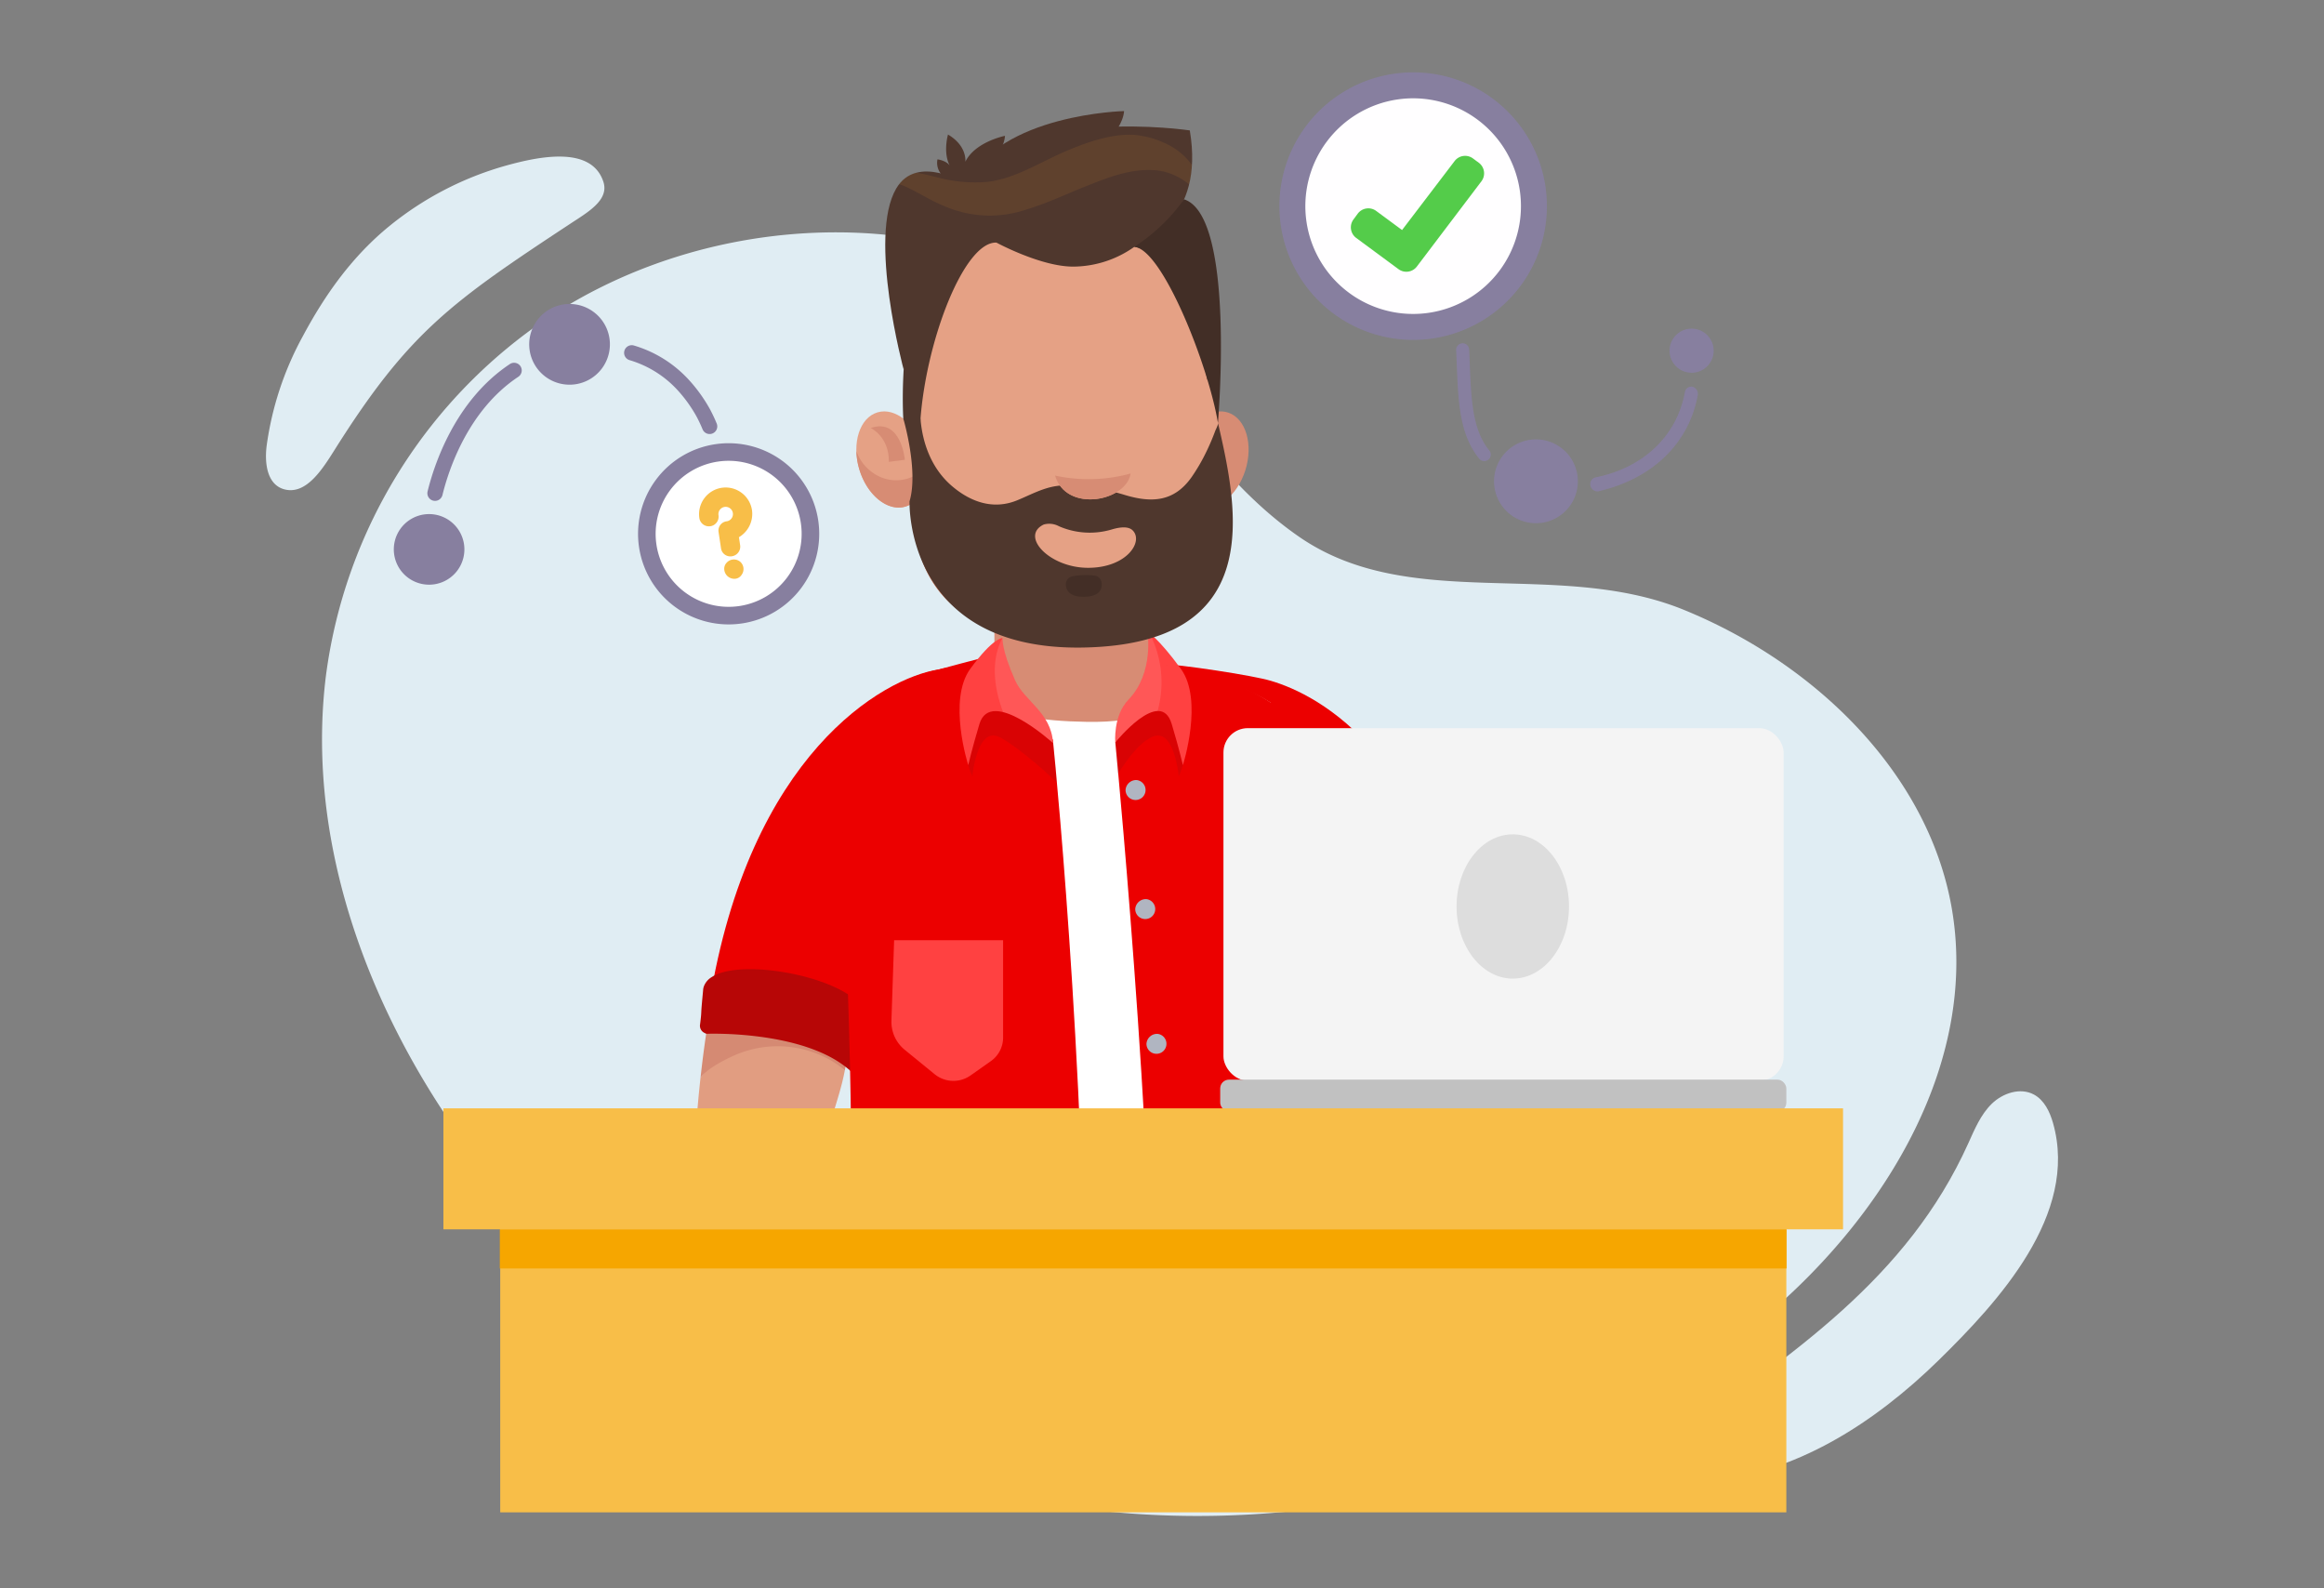 <svg xmlns="http://www.w3.org/2000/svg" xmlns:xlink="http://www.w3.org/1999/xlink" width="540" height="369" viewBox="0 0 540 369"><rect x="0" y="0" width="540" height="369" fill="#808080" stroke="none"/><defs><clipPath id="a"><rect width="540" height="369" transform="translate(603.475 866.962)" fill="none"/></clipPath></defs><g transform="translate(-603.475 -866.963)"><g clip-path="url(#a)"><path d="M1056.87,1077.347c-5.623-30.8-31.475-56.17-62.073-68.678-29.478-12.053-63.618.9-89.52-17.039-28.287-19.59-37.807-53.423-70.893-64.736-33.614-11.493-72.933-5.926-102.373,13.117a118.572,118.572,0,0,0-52.813,84.012c-3.86,31.219,5.031,63.045,20.855,90.764,28.892,50.615,82.013,88.92,142.046,100.593s125.8-4.055,171.381-42.444C1042.182,1148.759,1063.37,1112.973,1056.87,1077.347Z" fill="#e0edf3"/><path d="M1080.515,1127.881c-.747-2.633-2.04-5.334-4.446-6.632-3.159-1.7-7.248-.343-9.811,2.167s-3.974,5.929-5.451,9.2c-14.176,31.387-40.787,48.9-68.839,68.874-1.532,1.088-4.434,4.891-2,7.232s6.168,2.564,9.537,2.343c20.979-1.379,39.725-13.706,54.372-28.034C1067.783,1169.422,1086.532,1149.1,1080.515,1127.881Z" fill="#e0edf3"/><path d="M681.283,971.38c17.185-27.276,27.052-34.22,54.782-52.491,4-2.633,8.987-5.45,7.615-9.675-2.766-8.529-15.169-5.844-22.6-3.786a74.916,74.916,0,0,0-26.992,13.945c-8.829,7.158-15.15,16.153-20.254,25.707a73.557,73.557,0,0,0-8.412,25.534c-.491,4.024.114,9.014,4.194,10.051C674.686,981.951,678.449,975.877,681.283,971.38Z" fill="#e0edf3"/><path d="M974.75,981.127a1.69,1.69,0,0,1-1.737-1.386,1.6,1.6,0,0,1,1.175-1.872c11.176-2.228,18.941-9.669,20.782-19.825a1.527,1.527,0,0,1,1.755-1.242,1.714,1.714,0,0,1,1.245,1.933c-2.072,11.425-10.762,19.547-23.149,22.381Z" fill="#877f9f"/><path d="M948.587,974.071a1.514,1.514,0,0,1-1.4-.538c-4.578-5.593-4.877-13.139-5.222-21.875-.044-1.1-.089-2.223-.142-3.357a1.512,1.512,0,0,1,3.021-.145c.055,1.143.1,2.271.144,3.382.324,8.194.6,15.27,4.54,20.079a1.513,1.513,0,0,1-.944,2.454Z" fill="#877f9f"/><path d="M768.624,967.781a1.776,1.776,0,0,1-1.9-1.078c-.4-.975-.859-1.947-1.355-2.888a32.152,32.152,0,0,0-4.238-5.974,24.568,24.568,0,0,0-11.345-7.2,1.775,1.775,0,1,1,1.041-3.393A28.111,28.111,0,0,1,763.8,955.5a35.7,35.7,0,0,1,4.709,6.659c.546,1.037,1.049,2.109,1.494,3.185a1.775,1.775,0,0,1-.962,2.319A1.738,1.738,0,0,1,768.624,967.781Z" fill="#877f9f"/><path d="M704.817,983.307a1.777,1.777,0,0,1-1.988-2.178c1.484-6.059,6.314-21.07,19.087-29.567a1.775,1.775,0,1,1,1.966,2.955c-11.733,7.806-16.22,21.8-17.6,27.456A1.777,1.777,0,0,1,704.817,983.307Z" fill="#877f9f"/><path d="M962.566,910.223a31.079,31.079,0,1,1-35.36-26.105A31.078,31.078,0,0,1,962.566,910.223Z" fill="#877f9f"/><path d="M956.6,911.121a25.048,25.048,0,1,1-28.5-21.038A25.048,25.048,0,0,1,956.6,911.121Z" fill="#fffeff"/><path d="M1001.6,947.672a5.124,5.124,0,1,1-5.831-4.3A5.124,5.124,0,0,1,1001.6,947.672Z" fill="#877f9f"/><path d="M969.994,977.331a9.738,9.738,0,1,1-11.079-8.18A9.737,9.737,0,0,1,969.994,977.331Z" fill="#877f9f"/><path d="M967.02,977.779a6.731,6.731,0,1,1-7.657-5.653A6.73,6.73,0,0,1,967.02,977.779Z" fill="#877f9f"/><path d="M745.087,945.563a9.376,9.376,0,1,1-10.667-7.874A9.375,9.375,0,0,1,745.087,945.563Z" fill="#877f9f"/><path d="M711.29,993.382a8.2,8.2,0,1,1-9.336-6.892A8.2,8.2,0,0,1,711.29,993.382Z" fill="#877f9f"/><path d="M793.594,987.846a21.048,21.048,0,1,1-23.947-17.678A21.047,21.047,0,0,1,793.594,987.846Z" fill="#877f9f"/><path d="M789.554,988.454a16.962,16.962,0,1,1-19.3-14.247A16.963,16.963,0,0,1,789.554,988.454Z" fill="#fff"/><path d="M923.239,915.965a3.065,3.065,0,0,0-4.288.646l-.993,1.344a3.064,3.064,0,0,0,.646,4.287l9.827,7.255a3.064,3.064,0,0,0,4.287-.646l15-19.8a3.066,3.066,0,0,0-.646-4.287l-1.345-.993a3.065,3.065,0,0,0-4.287.645l-12.184,15.99Z" fill="#54cc4a"/><path d="M771.171,980.287a6.2,6.2,0,0,0-5.194,7.048,2.249,2.249,0,0,0,4.446-.684,1.688,1.688,0,1,1,1.978,1.41l-.121.014-.132.025a2.176,2.176,0,0,0-1.7,2.528l.546,3.613a2.344,2.344,0,0,0,.039.252A2.191,2.191,0,0,0,773.5,996.2l.068-.012a2.257,2.257,0,0,0,1.884-2.559l-.28-1.862a6.3,6.3,0,0,0,3.034-6.289A6.2,6.2,0,0,0,771.171,980.287Z" fill="#f8be48"/><path d="M772.262,997.758a2.027,2.027,0,0,0-.5,1.526,2.35,2.35,0,0,0,2.636,2.128,1.977,1.977,0,0,0,1.421-.941,2.251,2.251,0,0,0-.465-3.093A2.288,2.288,0,0,0,772.262,997.758Z" fill="#f8be48"/><path d="M869.049,1001.853l2.822,24.389c.1,6.393-10.747,7.16-19.69,7.313s-17.547-1.468-17.648-7.86v-24.462C846.043,1001.771,857.555,1002.417,869.049,1001.853Z" fill="#d78c74"/><path d="M799.752,1115.759c-1.356,7.166-4.689,14.11-4.772,20.141-.4,28.552-7.47,30.627-1.232,72.984H771.034c-3.084-19.8-7.705-48.347-6.128-75.391q.5-8.549,1.342-16.171a21.336,21.336,0,0,1,14.9-8.521A23.072,23.072,0,0,1,799.752,1115.759Z" fill="#e19d81"/><path d="M814.526,1067.938c-.484,1.01-.968,2.116-1.466,3.292a217.682,217.682,0,0,0-8.923,25.993c-.055.193-.11.373-.166.567-.027.152-.069.29-.11.443-.581,2.075-1.121,4.191-1.647,6.308-.041.179-.083.345-.124.525-.484,1.964-.941,3.929-1.356,5.893-10.319-9.075-31.692-8.189-31.692-8.189a2.35,2.35,0,0,1-.719-.36h-.014c.692-4.094,1.467-7.968,2.3-11.619.138-.568.262-1.121.4-1.675,3.32-13.943,7.636-24.678,12.339-32.964,6.93-12.2,14.691-19.1,21.428-23.1q1.535-.892,2.987-1.619c0,.042.014.069.014.111a68.742,68.742,0,0,0,1.176,7.608c1.66,8.079,4.441,16.1,6.253,23.724C815.66,1064.811,814.056,1066.015,814.526,1067.938Z" fill="#e19d81"/><path d="M800.734,1110.959c-.359,1.6-.678,3.209-.982,4.8a16.144,16.144,0,0,0-3.545-2.627,24.921,24.921,0,0,0-22.9-.608c-2.949,1.39-5.73,3.05-7.056,4.8q.871-7.926,2.061-14.912h.014a2.35,2.35,0,0,0,.719.36S790.415,1101.884,800.734,1110.959Z" fill="#d58a73"/><path d="M802.09,1105.066c1.563-8.673-25.176-9.379-33.781-5.132,9.264-57.638,40.327-75.506,53.32-77.443,4.233-1.259,15.633-1.2,20.06-1.269l1.624,5.161L819.995,1062.8Z" fill="#ec0000"/><path d="M804.536,1104.255c-.245,1.287-.489,2.435-.719,3.472-1.408,6.087-2.658,8.093-2.658,8.093-.072-.069-.144-.125-.216-.194-.115-.1-.23-.207-.359-.3-10.721-9.075-32.924-8.189-32.924-8.189a2.48,2.48,0,0,1-.748-.36H766.9a1.848,1.848,0,0,1-.747-1.895c.115-.969.244-1.937.273-2.919.057-1.134.2-2.518.4-4.717a.114.114,0,0,1,.015-.069,1.658,1.658,0,0,1,.014-.263,2.946,2.946,0,0,1,.23-.941,4.266,4.266,0,0,1,1.825-2.047,6.145,6.145,0,0,1,.79-.443c7.89-3.749,30.251.761,34.275,7.83a1.6,1.6,0,0,1,.144.277,4.148,4.148,0,0,1,.273.65,3.418,3.418,0,0,1,.173.733A3.9,3.9,0,0,1,804.536,1104.255Z" fill="#b70606"/><path d="M915.1,1115.759c1.356,7.166,4.69,14.11,4.773,20.141.4,28.552,7.47,30.627,1.231,72.984h22.714c3.085-19.8,7.705-48.347,6.128-75.391q-.5-8.549-1.342-16.171a21.331,21.331,0,0,0-14.9-8.521A23.073,23.073,0,0,0,915.1,1115.759Z" fill="#e19d81"/><path d="M900.331,1067.938c.485,1.01.969,2.116,1.467,3.292a217.5,217.5,0,0,1,8.922,25.993c.055.193.111.373.166.567.028.152.069.29.111.443.581,2.075,1.12,4.191,1.646,6.308.041.179.083.345.124.525q.727,2.946,1.356,5.893c10.32-9.075,31.692-8.189,31.692-8.189a2.339,2.339,0,0,0,.719-.36h.014c-.692-4.094-1.466-7.968-2.3-11.619-.138-.568-.263-1.121-.4-1.675-3.32-13.943-7.636-24.678-12.34-32.964-6.93-12.2-14.69-19.1-21.427-23.1q-1.536-.892-2.988-1.619c0,.042-.014.069-.014.111a68.742,68.742,0,0,1-1.176,7.608c-1.66,8.079-4.44,16.1-6.252,23.724C899.2,1064.811,900.8,1066.015,900.331,1067.938Z" fill="#e19d81"/><path d="M914.123,1110.959c.36,1.6.678,3.209.982,4.8a16.192,16.192,0,0,1,3.545-2.627,24.922,24.922,0,0,1,22.9-.608c2.949,1.39,5.73,3.05,7.056,4.8q-.871-7.926-2.061-14.912h-.014a2.339,2.339,0,0,1-.719.36S924.443,1101.884,914.123,1110.959Z" fill="#d58a73"/><path d="M912.767,1105.066c-1.563-8.673,25.177-9.379,33.781-5.132-9.264-57.638-36.7-71.55-47.812-74.814-4.233-1.259-21.141-3.828-25.568-3.9l-1.623,5.161,23.318,36.416Z" fill="#ec0000"/><path d="M910.322,1104.255c.244,1.287.488,2.435.718,3.472,1.409,6.087,2.659,8.093,2.659,8.093.072-.069.143-.125.215-.194.115-.1.23-.207.36-.3,10.72-9.075,32.924-8.189,32.924-8.189a2.473,2.473,0,0,0,.747-.36h.014a1.849,1.849,0,0,0,.748-1.895c-.115-.969-.245-1.937-.273-2.919-.058-1.134-.2-2.518-.4-4.717a.121.121,0,0,0-.014-.069,1.545,1.545,0,0,0-.015-.263,2.921,2.921,0,0,0-.229-.941,4.274,4.274,0,0,0-1.826-2.047,6.145,6.145,0,0,0-.79-.443c-7.89-3.749-30.251.761-34.275,7.83a1.684,1.684,0,0,0-.144.277,4.142,4.142,0,0,0-.273.65,3.415,3.415,0,0,0-.172.733A3.845,3.845,0,0,0,910.322,1104.255Z" fill="#b70606"/><path d="M833.184,1190.693l8.425,13.851h-9.563l-7.795-13.851Z" fill="#3d4041"/><path d="M906.267,1190.221a80,80,0,0,1,.9,14.324H813.2l-.394-16.784Z" fill="#363c42"/><path d="M813.423,1201.5l20.94,3.046h-22.68C811.873,1202.5,812.4,1201.442,813.423,1201.5Z" fill="#363c42"/><path d="M884.326,1024.743v20.485H823.455V1022.7C841.709,1017.3,866.653,1017.354,884.326,1024.743Z" fill="#d78c74"/><path d="M830.606,1028.664c5.331,4.555,15.017,5.836,25.366,6,13.056.212,18.984-2.606,21.287-12.626,4.327.748,15.361,4.261,21.477,8.177v174.326H816.469V1034.707C821.1,1032.5,825.842,1030.562,830.606,1028.664Z" fill="#fff"/><path d="M862.631,1039.445c.555-2.734,8.794-10.638,10.537-18.223,7.835,0,23.455,6.372,28.234,11.043,10.227,9.995,8.609,34.149,9.582,69.793,1.014,37.142,2.794,35.082,7.322,102.487H871.379C872.876,1147.713,863.406,1047.409,862.631,1039.445Z" fill="#ec0000"/><path d="M799.281,1054.389c0-3.448-.626-27.132,22.348-31.9,1.584-.454,8.861-2.362,10.548-2.805,1.515,9.016,5.177,7.207,15.943,19.133.987,9.887,8.455,86.894,7.741,165.726H797.277c1-10.183,2.85-23.63,3.652-46.763C802.219,1120.565,799.344,1078.412,799.281,1054.389Z" fill="#ec0000"/><path d="M877.348,1021.66h0s3.968,17.866.012,25.639c0,0-1.018-11.174-5.934-9.23-3.266,1.29-6.469,5.938-8.276,8.843-.244-3.89-.424-6.5-.519-7.467.538-2.65,8.276-10.155,10.34-17.52A23.08,23.08,0,0,1,877.348,1021.66Z" fill="#002a3d" opacity="0.08"/><path d="M829.436,1021.66a21.976,21.976,0,0,1,3.078.107c1.7,7.158,5.563,6.334,15.606,17.459.12,1.2.663,5.023.909,9.6-3.3-3.451-10.918-9.673-13.671-10.761-4.916-1.944-5.934,9.23-5.934,9.23-3.956-7.773.012-25.638.012-25.638Z" fill="#002a3d" opacity="0.08"/><path d="M870.088,1013.726s2.413,1.306,7.757,8.6.486,22.381.486,22.381-.809-3.562-2.595-9.531c-2.624-8.771-13.105,4.268-13.105,4.268s-.585-6.165,3.069-9.949C871.725,1023.255,870.088,1013.726,870.088,1013.726Z" fill="#ff4141"/><path d="M870.088,1013.726a4.231,4.231,0,0,1,.482.335,24.759,24.759,0,0,1,1.877,18.091c-4.05.125-9.816,7.293-9.816,7.293s-.585-6.165,3.069-9.949C871.725,1023.255,870.088,1013.726,870.088,1013.726Z" fill="#fff" opacity="0.12"/><path d="M872.465,1107.155a2.324,2.324,0,1,1-2.6,2.308A2.468,2.468,0,0,1,872.465,1107.155Z" fill="#b0b5c1"/><path d="M869.856,1075.852a2.324,2.324,0,1,1-2.6,2.308A2.469,2.469,0,0,1,869.856,1075.852Z" fill="#b0b5c1"/><path d="M875.38,1139.526a2.324,2.324,0,1,1-2.6,2.308A2.468,2.468,0,0,1,875.38,1139.526Z" fill="#b0b5c1"/><path d="M876.352,1166.732a2.325,2.325,0,1,1-2.6,2.308A2.47,2.47,0,0,1,876.352,1166.732Z" fill="#b0b5c1"/><path d="M876.352,1194.91a2.325,2.325,0,1,1-2.6,2.308A2.47,2.47,0,0,1,876.352,1194.91Z" fill="#b0b5c1"/><path d="M867.607,1048.19a2.325,2.325,0,1,1-2.6,2.308A2.469,2.469,0,0,1,867.607,1048.19Z" fill="#b0b5c1"/><path d="M836.418,1015.181s-.319,2.547,2.92,9.845c2.134,4.807,8.406,7.45,8.816,14.572,0,0-14.482-13.192-17.106-4.421-1.785,5.969-2.595,9.531-2.595,9.531s-4.859-15.086.486-22.381S836.418,1015.181,836.418,1015.181Z" fill="#ff4141"/><path d="M836.418,1015.181s-.319,2.547,2.92,9.845c2.134,4.807,8.406,7.45,8.816,14.572,0,0-6.5-5.918-11.584-7.186-2.148-5.527-2.924-12.062-.175-17.231A.13.13,0,0,1,836.418,1015.181Z" fill="#fff" opacity="0.12"/><path d="M836.553,1085.394v22.632a6.664,6.664,0,0,1-2.823,5.445l-4.736,3.34a6.915,6.915,0,0,1-8.358-.293l-6.958-5.678a8.368,8.368,0,0,1-3.072-6.763l.624-18.683Z" fill="#ff4141"/><path d="M688.355,1004.156l-.338-.974c.59.462.918.726.918.726Z" fill="none"/><path d="M810.041,1213.486l22.3,3.244H808.188C808.391,1214.549,808.948,1213.426,810.041,1213.486Z" fill="#363c42"/><path d="M888.9,962.834c4.078,1.405,5.837,7.413,3.929,13.42s-6.76,9.738-10.839,8.333-5.837-7.413-3.929-13.419S884.821,961.43,888.9,962.834Z" fill="#d78c74"/><path d="M866.7,908.156s.006-.068.023-.183C866.706,908.091,866.7,908.156,866.7,908.156Z" fill="#381911"/><path d="M815.585,970.139c.155-14.677,2.555-33.209,5.694-44.1,2.506-14.178,42.69-20.344,54.233-.667,3.639,9.1,9.53,26.077,11.339,42.882,0-.18,0-.287,0-.287s10.3,44.771-29.438,47-43.875-18.771-41.829-44.836Z" fill="#e5a185"/><ellipse cx="7.805" cy="11.415" rx="7.805" ry="11.415" transform="translate(799.893 964.968) rotate(-16.411)" fill="#e5a185"/><path d="M806.523,976.949a9.218,9.218,0,0,0,11.175-.631,40.113,40.113,0,0,0,7.917,24.422c5.7,7.89,18.2,10.628,27.509,10.4,22.213-.544,28.135-7.259,32.812-16.362-3.254,10.008-11.051,19.213-28.525,20.193-32.379,1.816-41.12-11.788-42.142-30.987a5.52,5.52,0,0,1-1.209.606c-4.077,1.4-8.93-2.326-10.839-8.333a16.123,16.123,0,0,1-.764-4.563A10.045,10.045,0,0,0,806.523,976.949Z" fill="#d78c74"/><path d="M813.726,973.777l-3.721.486c.107-5.859-4.215-7.861-4.215-7.861C812.879,963.941,813.726,973.777,813.726,973.777Z" fill="#d78c74"/><path d="M837.873,985.074l-.007.032A.213.213,0,0,1,837.873,985.074Z" fill="#6c332e"/><path d="M813.366,964.211s3.581,12.086,1.445,19.219c0,0-1.279,34.795,40.483,33.969,42.491-.84,35.878-31.922,31.186-52.188.1.428-.5,1.485-.641,1.872q-.89,2.415-2.013,4.733a43.588,43.588,0,0,1-3.415,5.909c-4.1,5.886-9.373,6.128-15.709,4.19-4.326-1.322-11.069-2.7-15.677-2.047-3.329.473-6.14,2.075-9.2,3.329-5.544,2.274-10.837.406-15.22-3.368-4.562-3.927-6.767-9.668-7.244-15.567ZM846,988.82a4.713,4.713,0,0,1,3.486.38,17.906,17.906,0,0,0,12.3.773c1.988-.593,3.884-.765,4.862.2,2.612,2.583-1.347,8.705-10.349,8.705S840.422,991.485,846,988.82Z" fill="#4f372d"/><path d="M849.511,906.464c41.093,3.293,34.487,48.8,34.487,48.8-2.262-13.59-10.5-30.519-16.974-30.942a24.715,24.715,0,0,1-14.113,4.58c-7.535.049-17.906-5.578-17.906-5.578-7.514-.279-16.43,22.869-17.692,41.606-.289,4.286-3.947-.717-3.947-.717S809.243,903.238,849.511,906.464Z" fill="#4f372d"/><path d="M827.963,909.719c12.418-18.392,51.973-12.459,51.973-12.459,3.555,21.112-11.234,25.657-11.234,25.657s-34.226-6.586-39.469-2.993-15.783,32.9-15.783,32.9-8.35-30.855-1.728-42.071C816.583,902.52,827.963,909.719,827.963,909.719Z" fill="#4f372d"/><path d="M864.664,892.768c-.18,2.787-2.623,5.588-2.623,5.588s-41.945,27.662-34.078,11.363S864.664,892.768,864.664,892.768Z" fill="#4f372d"/><path d="M821.307,903.981c2.334.394,2.868,1.507,2.868,1.507-1.642-3.1-.424-7.27-.424-7.27,4.531,2.679,4.028,6.318,4.028,6.318,2.3-4.657,9.214-6.017,9.214-6.017-.276,3.87-4.463,7.766-4.688,7.883l-3.651,5.4-7.4-1.267.777-3.3A4.064,4.064,0,0,1,821.307,903.981Z" fill="#4f372d"/><path d="M878.6,913.272c12.035,3.842,7.875,51.939,7.875,51.939-2.263-13.591-12.985-40.468-19.456-40.891A42.7,42.7,0,0,0,878.6,913.272Z" fill="#422e26"/><path d="M831.621,909.415l-.006,0C831.6,909.416,831.551,909.41,831.621,909.415Z" fill="#fff" opacity="0.12"/><path d="M831.613,909.42h0C831.622,909.42,831.625,909.421,831.613,909.42Z" fill="#fff" opacity="0.12"/><path d="M816.453,907.083c1.478.256,3.036.646,4.642,1.035a33.647,33.647,0,0,0,11.822,1.1c4.588-.552,8.636-2.544,12.731-4.544,2.068-1.009,4.13-2.037,6.258-2.914,4.557-1.88,9.927-3.713,14.922-3.48a20.973,20.973,0,0,1,7.146,1.867,15.464,15.464,0,0,1,5.074,3.493,14.3,14.3,0,0,1,1.368,1.646,25.59,25.59,0,0,1-.659,4.52c-.154-.13-.314-.263-.486-.4a15.345,15.345,0,0,0-3.035-1.785,13.586,13.586,0,0,0-4.079-1.094c-5.938-.538-11.49,1.772-16.888,3.915-2.21.877-4.458,1.9-6.836,2.851a73.523,73.523,0,0,1-7.422,2.641,26.262,26.262,0,0,1-14.031.306c-.593-.174-1.181-.321-1.75-.5a40,40,0,0,1-5.943-2.612c-1.706-.908-3.166-1.735-4.455-2.361a16.2,16.2,0,0,0-2.42-1.007A7.341,7.341,0,0,1,816.453,907.083Z" fill="#e5912f" opacity="0.11"/><path d="M831.71,909.422l-.027,0h0Z" fill="#fff" opacity="0.12"/><path d="M858.178,971.616s5.888-4.191,7.878,3.276-12.9,11.736-16.893,3.913,6.792-22.227,6.792-22.227S853.762,965.494,858.178,971.616Z" fill="#e5a185"/><path d="M866.179,976.973c-.933,6.1-13.411,8.893-17.016,1.832a7.482,7.482,0,0,1-.522-1.35A36.95,36.95,0,0,0,866.179,976.973Z" fill="#d78c74"/><path d="M852.666,1000.847a17.581,17.581,0,0,1,5.1-.167,1.86,1.86,0,0,1,1.656,1.558c.21,1.367-.182,3.262-3.921,3.362-3.546.1-4.315-1.527-4.367-2.829A1.9,1.9,0,0,1,852.666,1000.847Z" opacity="0.16"/><path d="M874.361,1021.491c.126,0,.255.013.384.021A1.543,1.543,0,0,1,874.361,1021.491Z" fill="#4c0808" opacity="0.15"/><path d="M960.949,1091.14c1.067-.642,7.974-4.444,14.515.106a3.164,3.164,0,0,1,1.347,2.6v37.6a3.125,3.125,0,0,1-.091.752c-.567,2.316-4.02,13.617-16.243,7.384a3.188,3.188,0,0,1-1.74-2.839v-42.53a3.186,3.186,0,0,1,1.879-2.905h0A3.4,3.4,0,0,0,960.949,1091.14Z" fill="#992343"/><path d="M763.659,1139.2c23.913,3.919,63.635,4.337,101.343,3.534,37.707.8,77.424.38,101.337-3.534,0,0,20.518,11.84,15.645,27.232,0,0-1.448,12.841-17.753,25.755a71.423,71.423,0,0,1-34.411,14.548,401.439,401.439,0,0,1-64.826,3.729,401.55,401.55,0,0,1-64.826-3.729,71.435,71.435,0,0,1-34.416-14.548c-16.3-12.914-17.751-25.755-17.751-25.755C743.136,1151.039,763.659,1139.2,763.659,1139.2Z" fill="#353535"/><rect width="130.163" height="81.906" rx="5.658" transform="translate(887.753 1036.129)" fill="#f4f4f4"/><rect width="131.546" height="7.394" rx="2.039" transform="translate(886.997 1117.788)" fill="#c1c1c1"/><rect width="298.835" height="89.51" transform="translate(719.708 1128.802)" fill="#f8be48"/><rect width="298.989" height="9.094" transform="translate(719.611 1152.564)" fill="#f6a600"/><rect width="325.215" height="28.107" transform="translate(706.504 1124.457)" fill="#f8be48"/><path d="M968.047,1077.556c0,9.256-5.849,16.759-13.063,16.759s-13.063-7.511-13.063-16.759,5.849-16.757,13.063-16.757S968.047,1068.3,968.047,1077.556Z" fill="#ddd"/></g></g></svg>